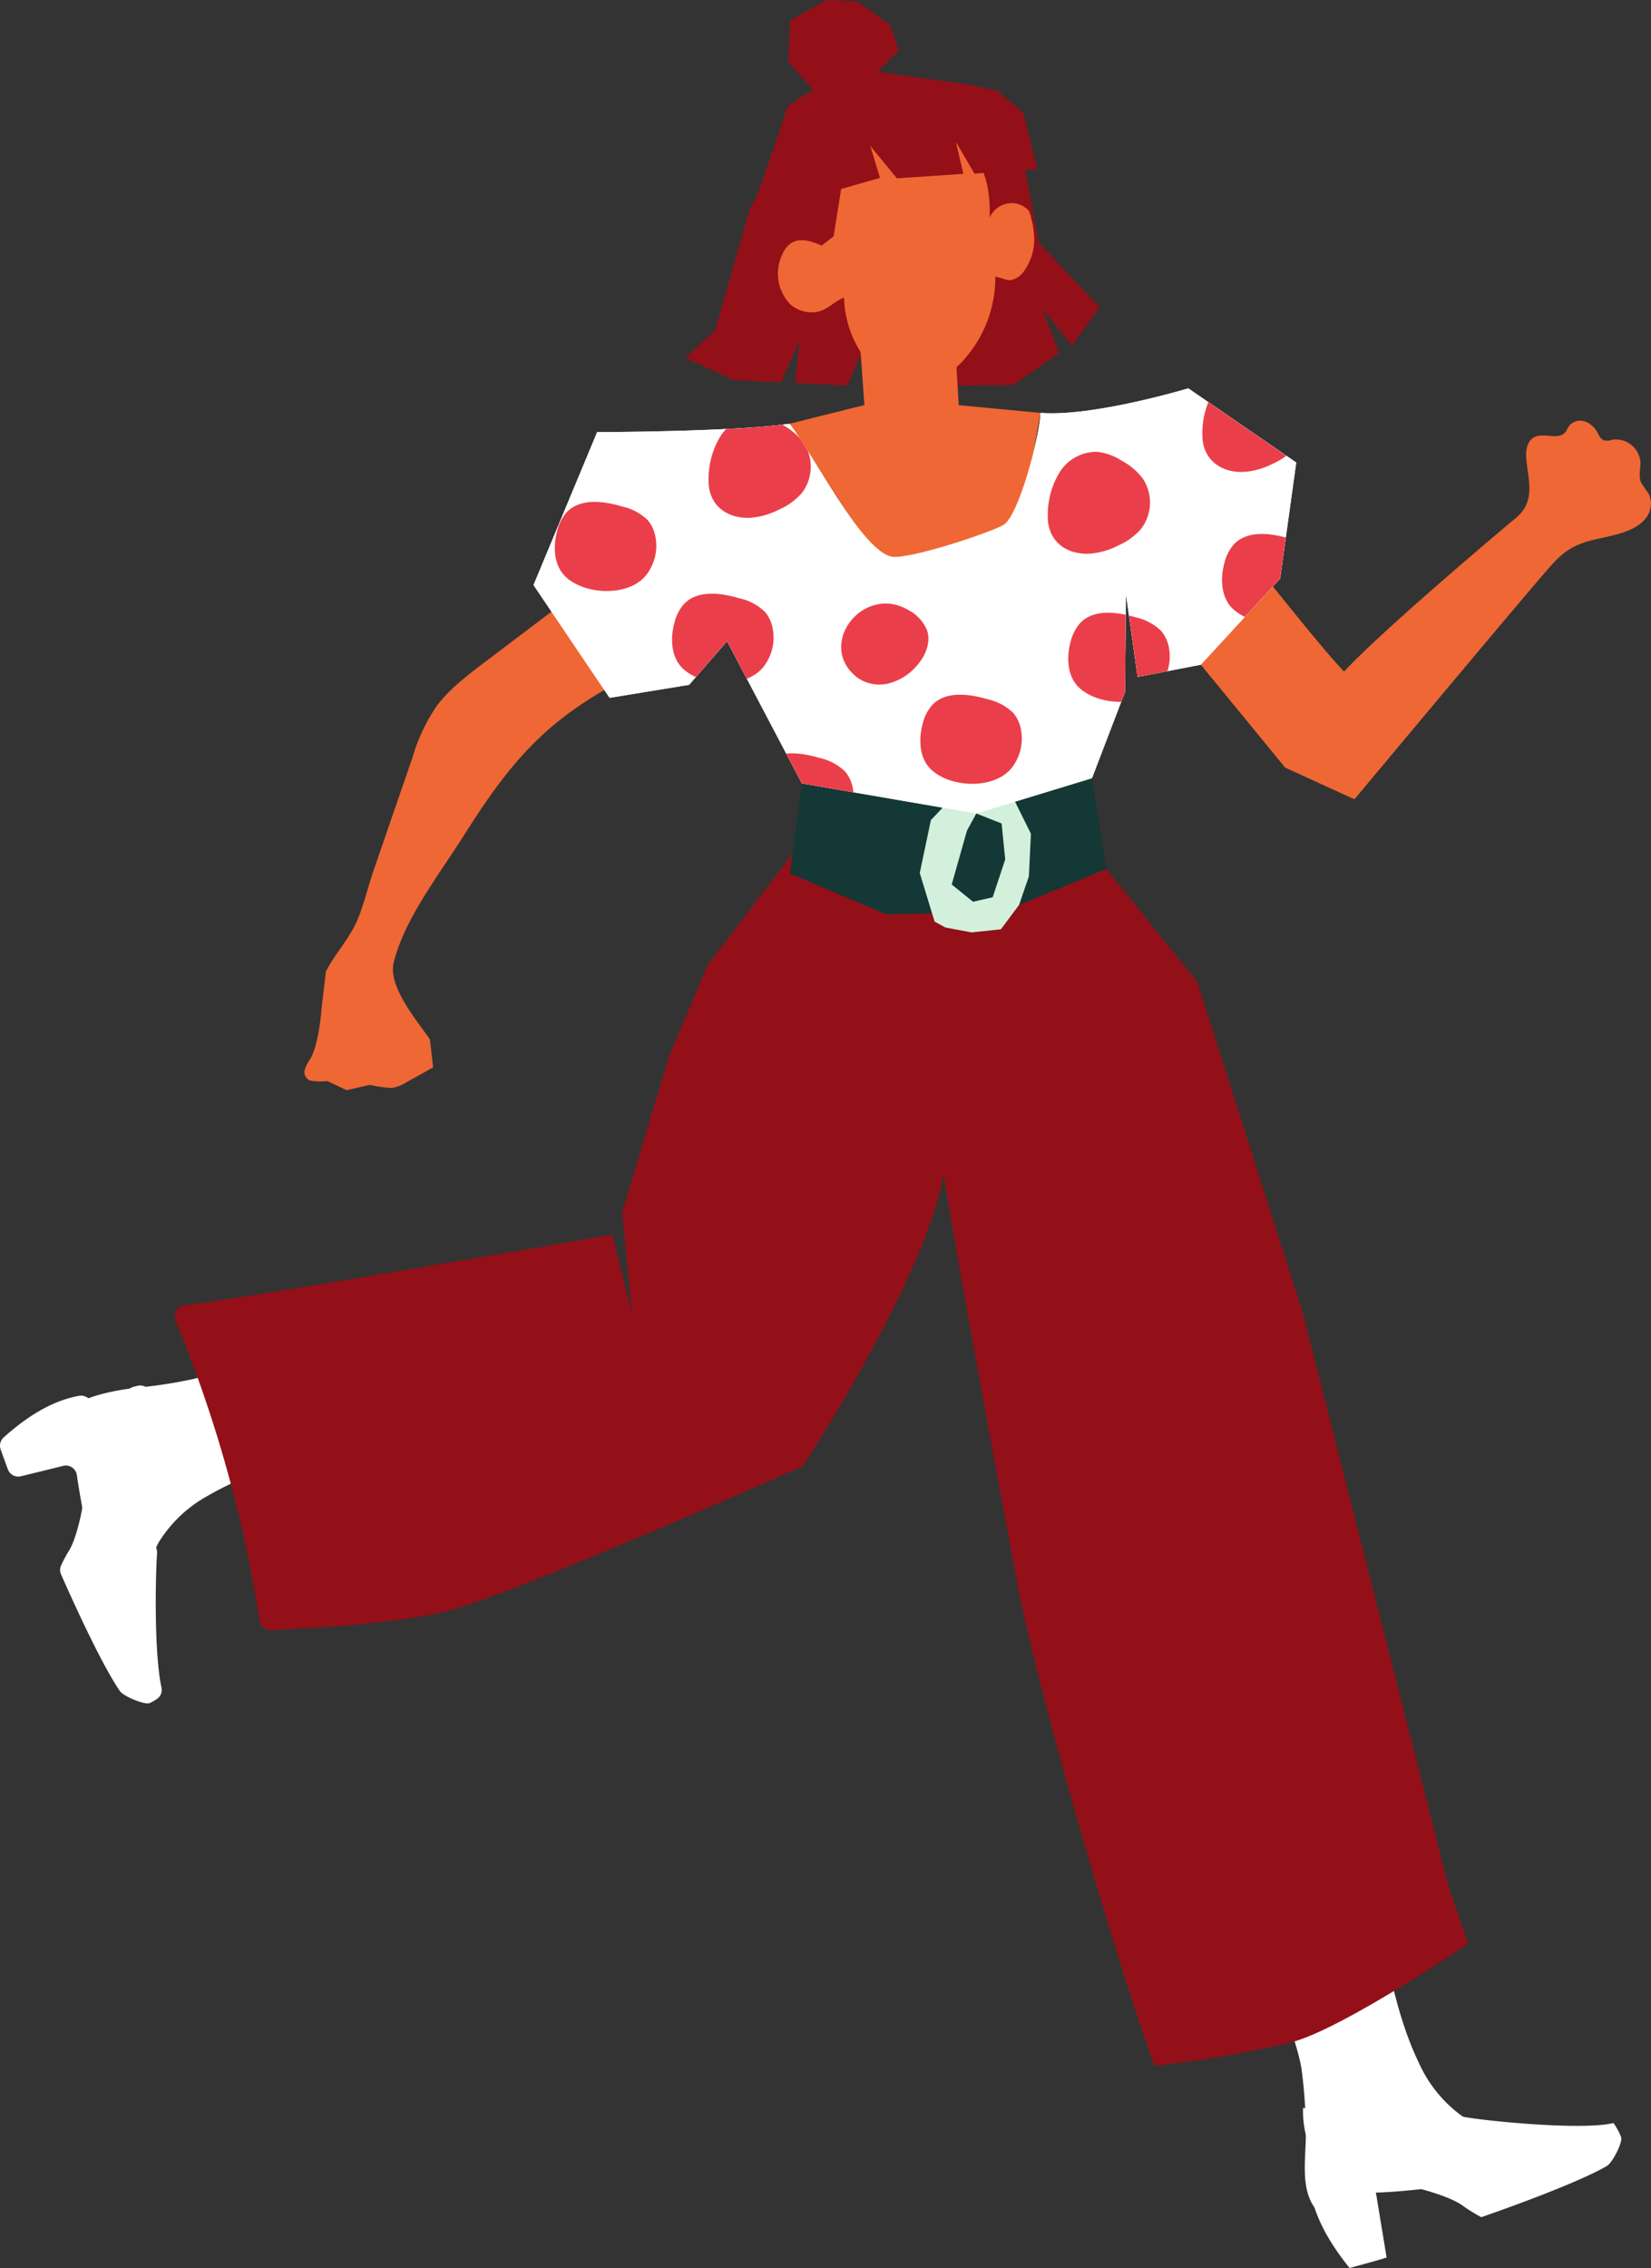 <svg xmlns="http://www.w3.org/2000/svg" xmlns:xlink="http://www.w3.org/1999/xlink" width="258.15" height="354.597" viewBox="0 0 258.15 354.597">
  <rect x="0" y="0" width="258.15" height="354.597" fill="#333333" stroke="none"/>
  <defs>
    <clipPath id="clip-path">
      <path id="Tracé_1454" data-name="Tracé 1454" d="M0,90.563H258.15v-354.6H0Z" transform="translate(0 264.034)" fill="none"/>
    </clipPath>
    <clipPath id="clip-path-3">
      <path id="Tracé_1473" data-name="Tracé 1473" d="M141.389-214.98c0,2.9-3.32,16.2-5.882,17.562h0c-2.561,1.356-14.3,5.208-17.188,4.931h0c-4.757-.457-13.008-17.088-16.178-20.8h0c-8.63,1.261-30.079,1.308-30.079,1.308h0l-9.948,23.908,11.9,17.635,12.433-2.035,5.932-6.836,11.7,22.259,27.267,4.7,18.085-5.513,5.177-13.525.12-15.341,1.843,13.024,9.882-1.907,12.4-13.47,2.517-18.136-16.877-11.6s-14.874,4.48-23.108,3.842" transform="translate(-62.114 218.822)" fill="#ea3f4a"/>
    </clipPath>
  </defs>
  <g id="Groupe_1433" data-name="Groupe 1433" transform="translate(0 264.034)">
    <g id="Groupe_1413" data-name="Groupe 1413" transform="translate(0 -264.034)" clip-path="url(#clip-path)">
      <g id="Groupe_1402" data-name="Groupe 1402" transform="translate(107.16 18.737)">
        <path id="Tracé_1443" data-name="Tracé 1443" d="M4.389.453l-7.07,12.055-5.5,19.126L-12.8,35.908l7.5,3.452,7.474.359,2.871-6.567-.673,6.673,8.178.392,2.885-6.83.808,7.008,22.224-.261L45.681,35.1l-2.669-6.826,4.663,5.689L52.015,28s-9.482-9.974-9.557-10.243-2.1-11.295-2.1-11.295L34.209-1.321Z" transform="translate(12.795 1.321)" fill="#931018"/>
      </g>
      <g id="Groupe_1403" data-name="Groupe 1403" transform="translate(47.61 82.365)">
        <path id="Tracé_1444" data-name="Tracé 1444" d="M7.229,5.382C4.407,7.519,1.543,9.7-.424,12.347a28.632,28.632,0,0,0-3.783,8.071l-6.076,17.635c-.907,2.631-1.523,5.487-2.666,8.051-1.182,2.648-3.439,5.09-4.778,7.728L-18.4,59.54s-.371,5.673-1.808,8.019a5.341,5.341,0,0,0-.849,1.747,1.384,1.384,0,0,0,.858,1.566,8.35,8.35,0,0,0,2.685.09l3.022,1.426,3.672-.833a15.913,15.913,0,0,0,3.456.477,6.033,6.033,0,0,0,1.7-.583l4.7-2.618-.5-4.389c-2.194-3.145-6.6-8.333-5.655-12.06C-5.383,45.525-.122,38.834,3.83,32.589c4.076-6.44,8.5-12.922,15.054-18.1C26.06,8.8,35.278,5.076,43.4.255,40.216-4.819,37.131-9.913,35.07-15.692L7.229,5.382" transform="translate(21.077 15.692)" fill="#ef6734"/>
      </g>
      <g id="Groupe_1404" data-name="Groupe 1404" transform="translate(199.732 297.259)">
        <path id="Tracé_1445" data-name="Tracé 1445" d="M.045,3.293A4.161,4.161,0,0,1,.035.969,4.084,4.084,0,0,1,1.36-.568,78.5,78.5,0,0,1,15.086-9.6C16.924-1.155,18.213,7.8,21.992,15.66a20.78,20.78,0,0,0,6.687,8.273A20.813,20.813,0,0,0,39.75,27.2a62.1,62.1,0,0,0,11.634-1.057c3.1,1.606-.87,4.388-2.388,5.385a20.386,20.386,0,0,1-7.145,2.848,49,49,0,0,1-12.522.438,64.587,64.587,0,0,0-12.544.05A42.524,42.524,0,0,0,5.672,38.288C3.257,34.811,4.5,29.882,4.3,25.653a74.84,74.84,0,0,0-.667-9.128c-.488-2.83-1.561-5.563-2.314-8.339C.876,6.566.371,4.941.045,3.293" transform="translate(0.13 9.602)" fill="#fff"/>
      </g>
      <g id="Groupe_1405" data-name="Groupe 1405" transform="translate(173.411 65.599)">
        <path id="Tracé_1446" data-name="Tracé 1446" d="M21.543,2.946a17.024,17.024,0,0,1-1.179-1.724c-.434-1.033-.016-2.211-.1-3.327a3.854,3.854,0,0,0-4.381-3.335,2.374,2.374,0,0,1-1.418.067,2.1,2.1,0,0,1-.815-1.038,4.1,4.1,0,0,0-1.481-1.626,2.834,2.834,0,0,0-.5-.234,2.256,2.256,0,0,0-2.521.645C8.9-7.3,8.776-6.9,8.508-6.589,7.4-5.32,5.157-6.61,3.664-5.83c-1.14.595-1.359,2.125-1.236,3.4C2.776,1.14,3.9,4.237.74,6.849-2.183,9.272-20.134,24.421-26.066,30.808c-7-7.345-25.718-32.965-33.392-37.672A25.216,25.216,0,0,0-62.809-8.59c2.564,11,.188,13.5,2.1,24.495.778.776,9.461,10.427,9.461,10.427l15.972,19.495,10.841,4.953S-.108,21.619,5.775,14.833c1.851-2.134,3.243-3.415,5.92-4.272C14.583,9.636,18.926,9.424,20.974,7a3.658,3.658,0,0,0,.569-4.053" transform="translate(62.809 8.59)" fill="#ef6734"/>
      </g>
      <g id="Groupe_1406" data-name="Groupe 1406" transform="translate(121.66 19.493)">
        <path id="Tracé_1447" data-name="Tracé 1447" d="M6.171,10.262a12.3,12.3,0,0,0,5.07-3.641,19.3,19.3,0,0,0,4.738-12.8c0-.038,1.9.591,2.141.6A3.117,3.117,0,0,0,20.3-6.8a8.538,8.538,0,0,0,1.684-6.368,10.053,10.053,0,0,0-.375-2.023,4.594,4.594,0,0,0-.4-1.273,3.589,3.589,0,0,0-3.145-1.156A3.782,3.782,0,0,0,15.1-15.394c.067-3.118-.257-6.4-1.99-8.993a11.822,11.822,0,0,0-5.8-4.326,17.028,17.028,0,0,0-9.521-.864c-4.167.971-6.672,5.312-7.8,9.474A31.26,31.26,0,0,0-11.086-11.1c0,.039,0,.077,0,.114-1.547-.672-3.4-1.328-4.831-.43a4.048,4.048,0,0,0-1.438,1.843,6.9,6.9,0,0,0,1.3,7.765A5.108,5.108,0,0,0-12.194-.6c1.759-.165,2.925-1.687,4.519-2.283A16.8,16.8,0,0,0-4.235,6.855a9.992,9.992,0,0,0,9.287,3.711,8.331,8.331,0,0,0,1.119-.3" transform="translate(17.99 29.918)" fill="#ef6734"/>
      </g>
      <g id="Groupe_1407" data-name="Groupe 1407" transform="translate(203.7 329.521)">
        <path id="Tracé_1448" data-name="Tracé 1448" d="M12.409.614A10.192,10.192,0,0,1,13.6,2.838c.269.8-1.351,3.99-2.235,4.5-5.38,3.122-19.628,8-19.628,8a25.969,25.969,0,0,1-2.744-1.683c-1.9-1.493-6.648-2.7-6.648-2.7s-4.671.517-7.088.533c.606,3.676,1.065,6.46,1.671,10.136-.005.11-5.788,1.657-5.788,1.657C-32.475,18.8-35.6,13.352-35.186,7.608c3.125,1.289,9.96,1.381,9.96,1.381l9.993-1.677L-35.65,2.635a15.351,15.351,0,0,1-.477-4.425c1.82.905,22.922,5.434,23.806,5.684-.129-.036,1.044-3.958,1.138-4.275,2.889.608,18.529,2.212,23.592,1" transform="translate(36.178 1.79)" fill="#fff"/>
      </g>
      <g id="Groupe_1408" data-name="Groupe 1408" transform="translate(9.91 210.704)">
        <path id="Tracé_1449" data-name="Tracé 1449" d="M8.492.074a4.152,4.152,0,0,1,2.317-.189,4.068,4.068,0,0,1,1.636,1.2,78.574,78.574,0,0,1,8.806,11,1.742,1.742,0,0,1-.967,2.636C12.669,16.93,4.733,18.93-2.13,22.917a20.771,20.771,0,0,0-7.728,7.309,20.8,20.8,0,0,0-2.395,11.293,58.533,58.533,0,0,0,1.8,10.831,1.648,1.648,0,0,1-.423,1.583c-1.516,1.42-4-1.6-4.97-2.859a20.385,20.385,0,0,1-3.4-6.9,49.057,49.057,0,0,1-1.41-12.45,64.4,64.4,0,0,0-1.026-12.5,29.922,29.922,0,0,0-2.871-7.734,1.745,1.745,0,0,1,.63-2.3c3.069-1.926,6.82-2.667,10.453-3.129A74.943,74.943,0,0,0-4.42,4.677C-1.637,3.97,1,2.688,3.712,1.721,5.293,1.157,6.875.528,8.492.074" transform="translate(24.758 0.217)" fill="#fff"/>
      </g>
      <g id="Groupe_1409" data-name="Groupe 1409" transform="translate(0 216.616)">
        <path id="Tracé_1450" data-name="Tracé 1450" d="M6.449,12.063a1.726,1.726,0,0,1-.732,1.8,6.768,6.768,0,0,1-1.112.619c-.774.33-4.083-1.037-4.662-1.878C-3.108,8.18-7.983-2.744-9.252-5.631a1.724,1.724,0,0,1,.019-1.432A19.5,19.5,0,0,1-8.1-9.206c1.132-1.7,1.9-5.406,2.114-6.518a1.7,1.7,0,0,0,0-.633c-.146-.786-.533-2.921-.8-4.807A1.733,1.733,0,0,0-8.914-22.6l-6.612,1.626a1.733,1.733,0,0,1-2.04-1.074c-.363-.974-.818-2.241-1.135-3.129a1.74,1.74,0,0,1,.489-1.883c3.4-3.053,7.4-5.717,11.794-6.495a1.739,1.739,0,0,1,2.024,1.938,48.213,48.213,0,0,0-.163,7.709,1.626,1.626,0,0,0,.048.321l.294,1.18a1.736,1.736,0,0,0,3.4-.165L.815-33.537a1.73,1.73,0,0,1,1.257-1.42c.2-.054.419-.11.647-.164a1.736,1.736,0,0,1,2.106,2.006C3.92-28.184,2.4-17.229,1.79-12.979a1.734,1.734,0,0,0,1.393,1.946c.392.077.808.161,1.2.24A1.731,1.731,0,0,1,5.757-8.985c-.291,4.572-.428,15.94.692,21.047" transform="translate(18.801 35.169)" fill="#fff"/>
      </g>
      <g id="Groupe_1410" data-name="Groupe 1410" transform="translate(83.419 60.718)">
        <path id="Tracé_1451" data-name="Tracé 1451" d="M10.719,15.777l27.267,4.7L56.07,14.959,61.248,1.434l.12-15.342L63.208-.883,73.092-2.79l12.4-13.47L88.01-34.4,71.132-46S56.26-41.516,48.023-42.156c.007,2.9-3.317,16.206-5.88,17.564s-14.3,5.207-17.189,4.93c-4.757-.457-13.008-17.086-16.179-20.8C.145-39.2-21.3-39.153-21.3-39.153L-31.25-15.246l11.9,17.634L-6.918.354-.987-6.482Z" transform="translate(31.25 45.998)" fill="#fff"/>
      </g>
      <g id="Groupe_1411" data-name="Groupe 1411" transform="translate(27.31 129.756)">
        <path id="Tracé_1452" data-name="Tracé 1452" d="M50.877,42.222,28.021-47.735,11.568-99.325-2.657-117l-19.867.051L-48.875-123.1l-16.1,21.121-6.056,14.264-7.33,24.457L-76.8-47.417l-3.1-12.415s-54.365,9.487-66.906,11.062a1.735,1.735,0,0,0-1.385,2.392A205.1,205.1,0,0,1-135.047.546a1.731,1.731,0,0,0,1.794,1.471c8.96-.438,17.947-.952,26.728-2.767C-97.234-2.671-50.139-23.6-50.139-23.6s19-28.833,22.029-45.575C-25.085-50.947-20.126-24.312-16.731-6.1c3.262,17.5,15.5,59.5,21.606,76.222A167.775,167.775,0,0,0,26.04,66.511c7.84-1.857,27.9-15.5,27.9-15.5Z" transform="translate(148.331 123.096)" fill="#931018"/>
      </g>
      <g id="Groupe_1412" data-name="Groupe 1412" transform="translate(123.445 48.156)">
        <path id="Tracé_1453" data-name="Tracé 1453" d="M6.555.5l.8,13.226,12.78,1.21-3.3,18.531L7.158,45.031-4.523,39.1-19.111,16.631-7.4,13.711l-.757-10.6S-7.252.71-6.273.334a29.932,29.932,0,0,1,7.2-1.778A13.649,13.649,0,0,1,4.7-.9Z" transform="translate(19.111 1.466)" fill="#ef6734"/>
      </g>
    </g>
    <g id="Groupe_1414" data-name="Groupe 1414" transform="translate(123.508 -142.358)">
      <path id="Tracé_1455" data-name="Tracé 1455" d="M.48.209,27.747,4.9,45.832-.609,48.076,13.57l-16.2,6.676-18.22.422L-1.4,14.267Z" transform="translate(1.4 0.609)" fill="#133835"/>
    </g>
    <g id="Groupe_1415" data-name="Groupe 1415" transform="translate(143.813 -141.06)">
      <path id="Tracé_1456" data-name="Tracé 1456" d="M.592,5.392-1.726-2.2.013-10.478,5-15.72l7.17.345L15.655-8.34l-.32,6.673L13.81,2.778,10.961,6.6l-4.59.485L2.284,6.32Z" transform="translate(1.726 15.72)" fill="#d3f0dc"/>
    </g>
    <g id="Groupe_1416" data-name="Groupe 1416" transform="translate(148.81 -136.845)">
      <path id="Tracé_1457" data-name="Tracé 1457" d="M.608.686,2.072-2,6.028-.441l.563,5.629L4.626,11.1l-3.069.7L-1.773,9.1Z" transform="translate(1.773 1.999)" fill="#133835"/>
    </g>
    <g id="Groupe_1419" data-name="Groupe 1419" transform="translate(0 -264.034)" clip-path="url(#clip-path)">
      <g id="Groupe_1417" data-name="Groupe 1417" transform="translate(118.197 0)">
        <path id="Tracé_1458" data-name="Tracé 1458" d="M5.268,2.931,18.139,4.7l4.371,1,3.95,3.447L28.652,17.9l-9.841.7L15.9,13.62l1.183,5.015-10.4.7L2.52,14.258l1.523,5.008L-2.034,21l-1.183,7.408-1.774,1.359-10.368-7.321S-10.589,9.309-10.668,8.6-6.4,5.543-6.4,5.543l-3.905-4.418L-10-5.382l5.68-3.164,4.836.232L5.632-4.631,7-.688,3.694,2.68Z" transform="translate(15.359 8.546)" fill="#931018"/>
      </g>
      <g id="Groupe_1418" data-name="Groupe 1418" transform="translate(83.419 60.718)">
        <path id="Tracé_1459" data-name="Tracé 1459" d="M10.719,15.777l27.267,4.7L56.07,14.959,61.248,1.434l.12-15.342L63.208-.883,73.092-2.79l12.4-13.47L88.01-34.4,71.132-46S56.26-41.516,48.023-42.156c.007,2.9-3.317,16.206-5.88,17.564s-14.3,5.207-17.189,4.93c-4.757-.457-13.008-17.086-16.179-20.8C.145-39.2-21.3-39.153-21.3-39.153L-31.25-15.246l11.9,17.634L-6.918.354-.987-6.482Z" transform="translate(31.25 45.998)" fill="#fff"/>
      </g>
    </g>
    <g id="Groupe_1432" data-name="Groupe 1432" transform="translate(83.419 -203.314)" clip-path="url(#clip-path-3)">
      <g id="Groupe_1420" data-name="Groupe 1420" transform="translate(104.58 -2.881)">
        <path id="Tracé_1461" data-name="Tracé 1461" d="M0,2.536A12.836,12.836,0,0,1,1.815-4.131,6.835,6.835,0,0,1,7.653-7.384,8.867,8.867,0,0,1,11.54-6a10.324,10.324,0,0,1,3.212,2.665,6.76,6.76,0,0,1-.25,8.108A10.26,10.26,0,0,1,10.941,7.3a11.534,11.534,0,0,1-4.62,1.26C2.559,8.637-.123,6.312,0,2.536" transform="translate(0.003 7.392)" fill="#ea3f4a"/>
      </g>
      <g id="Groupe_1421" data-name="Groupe 1421" transform="translate(80.412 9.908)">
        <path id="Tracé_1462" data-name="Tracé 1462" d="M0,2.536A12.836,12.836,0,0,1,1.815-4.131,6.835,6.835,0,0,1,7.653-7.384,8.883,8.883,0,0,1,11.54-6a10.324,10.324,0,0,1,3.212,2.665,6.76,6.76,0,0,1-.25,8.108A10.252,10.252,0,0,1,10.94,7.3,11.522,11.522,0,0,1,6.321,8.56C2.559,8.637-.123,6.312,0,2.536" transform="translate(0.003 7.392)" fill="#ea3f4a"/>
      </g>
      <g id="Groupe_1422" data-name="Groupe 1422" transform="translate(27.37 4.294)">
        <path id="Tracé_1463" data-name="Tracé 1463" d="M0,2.536A12.836,12.836,0,0,1,1.815-4.131,6.835,6.835,0,0,1,7.653-7.384,8.867,8.867,0,0,1,11.54-6a10.34,10.34,0,0,1,3.212,2.665,6.76,6.76,0,0,1-.25,8.108A10.252,10.252,0,0,1,10.94,7.3,11.522,11.522,0,0,1,6.321,8.56C2.559,8.637-.123,6.312,0,2.536" transform="translate(0.003 7.392)" fill="#ea3f4a"/>
      </g>
      <g id="Groupe_1423" data-name="Groupe 1423" transform="translate(60.484 47.893)">
        <path id="Tracé_1464" data-name="Tracé 1464" d="M3.644,2.929A7.447,7.447,0,0,0,5.1-3.149a5.535,5.535,0,0,0-1.2-2.544,8.225,8.225,0,0,0-4-2.13c-2.943-.873-6.577-1.324-8.678.912A6.832,6.832,0,0,0-10.26-3.975c-.677,2.483-.509,5.466,1.393,7.2,3.112,2.84,9.829,3.046,12.511-.3" transform="translate(10.623 8.539)" fill="#ea3f4a"/>
      </g>
      <g id="Groupe_1424" data-name="Groupe 1424" transform="translate(34.192 57.064)">
        <path id="Tracé_1465" data-name="Tracé 1465" d="M3.644,2.929A7.453,7.453,0,0,0,5.106-3.149a5.551,5.551,0,0,0-1.2-2.544,8.238,8.238,0,0,0-4-2.131c-2.943-.872-6.575-1.323-8.678.913A6.832,6.832,0,0,0-10.26-3.975c-.677,2.483-.509,5.466,1.393,7.2,3.112,2.84,9.831,3.046,12.511-.3" transform="translate(10.623 8.54)" fill="#ea3f4a"/>
      </g>
      <g id="Groupe_1425" data-name="Groupe 1425" transform="translate(107.657 22.764)">
        <path id="Tracé_1466" data-name="Tracé 1466" d="M3.644,2.929A7.446,7.446,0,0,0,5.1-3.149a5.535,5.535,0,0,0-1.2-2.544,8.225,8.225,0,0,0-4-2.13c-2.943-.873-6.577-1.324-8.678.912A6.832,6.832,0,0,0-10.26-3.975c-.677,2.483-.509,5.466,1.393,7.2,3.112,2.84,9.829,3.046,12.511-.3" transform="translate(10.623 8.539)" fill="#ea3f4a"/>
      </g>
      <g id="Groupe_1426" data-name="Groupe 1426" transform="translate(83.611 35.08)">
        <path id="Tracé_1467" data-name="Tracé 1467" d="M3.644,2.929A7.452,7.452,0,0,0,5.106-3.149a5.551,5.551,0,0,0-1.2-2.544,8.225,8.225,0,0,0-4-2.13c-2.943-.873-6.577-1.324-8.678.912A6.832,6.832,0,0,0-10.26-3.975c-.677,2.483-.509,5.466,1.393,7.2,3.112,2.84,9.831,3.046,12.511-.3" transform="translate(10.623 8.539)" fill="#ea3f4a"/>
      </g>
      <g id="Groupe_1427" data-name="Groupe 1427" transform="translate(21.665 32.105)">
        <path id="Tracé_1468" data-name="Tracé 1468" d="M3.644,2.929A7.453,7.453,0,0,0,5.106-3.149a5.564,5.564,0,0,0-1.2-2.544,8.225,8.225,0,0,0-4-2.13c-2.943-.873-6.577-1.324-8.678.912A6.832,6.832,0,0,0-10.26-3.975c-.677,2.483-.509,5.466,1.391,7.2,3.113,2.84,9.831,3.046,12.513-.3" transform="translate(10.623 8.539)" fill="#ea3f4a"/>
      </g>
      <g id="Groupe_1428" data-name="Groupe 1428" transform="translate(83.696 60.617)">
        <path id="Tracé_1469" data-name="Tracé 1469" d="M3.644,2.929A7.452,7.452,0,0,0,5.106-3.149a5.551,5.551,0,0,0-1.2-2.544,8.238,8.238,0,0,0-4-2.131c-2.943-.872-6.577-1.323-8.678.913A6.832,6.832,0,0,0-10.26-3.975c-.677,2.483-.509,5.466,1.393,7.2,3.112,2.84,9.831,3.046,12.511-.3" transform="translate(10.623 8.54)" fill="#ea3f4a"/>
      </g>
      <g id="Groupe_1429" data-name="Groupe 1429" transform="translate(3.33 17.753)">
        <path id="Tracé_1470" data-name="Tracé 1470" d="M3.644,2.929A7.446,7.446,0,0,0,5.1-3.149a5.535,5.535,0,0,0-1.2-2.544,8.225,8.225,0,0,0-4-2.13c-2.943-.873-6.577-1.324-8.678.912A6.832,6.832,0,0,0-10.26-3.975c-.677,2.483-.509,5.466,1.393,7.2,3.112,2.84,9.829,3.046,12.511-.3" transform="translate(10.623 8.539)" fill="#ea3f4a"/>
      </g>
      <g id="Groupe_1430" data-name="Groupe 1430" transform="translate(54.903 12.653)">
        <path id="Tracé_1471" data-name="Tracé 1471" d="M2.7.27A6.158,6.158,0,0,1,5.558,3.425C6.2,5.4,5.207,7.583,3.788,9.107A8.567,8.567,0,0,1-.572,11.726,5.911,5.911,0,0,1-5.462,10.7C-11.84,5.61-4.362-3.98,2.7.27" transform="translate(7.879 0.788)" fill="#ea3f4a"/>
      </g>
      <g id="Groupe_1431" data-name="Groupe 1431" transform="translate(48.109 33.645)">
        <path id="Tracé_1472" data-name="Tracé 1472" d="M2.7.27A6.158,6.158,0,0,1,5.558,3.425C6.2,5.4,5.207,7.583,3.788,9.107A8.567,8.567,0,0,1-.572,11.726,5.906,5.906,0,0,1-5.462,10.7C-11.84,5.61-4.362-3.98,2.7.27" transform="translate(7.879 0.788)" fill="#ea3f4a"/>
      </g>
    </g>
  </g>
</svg>
